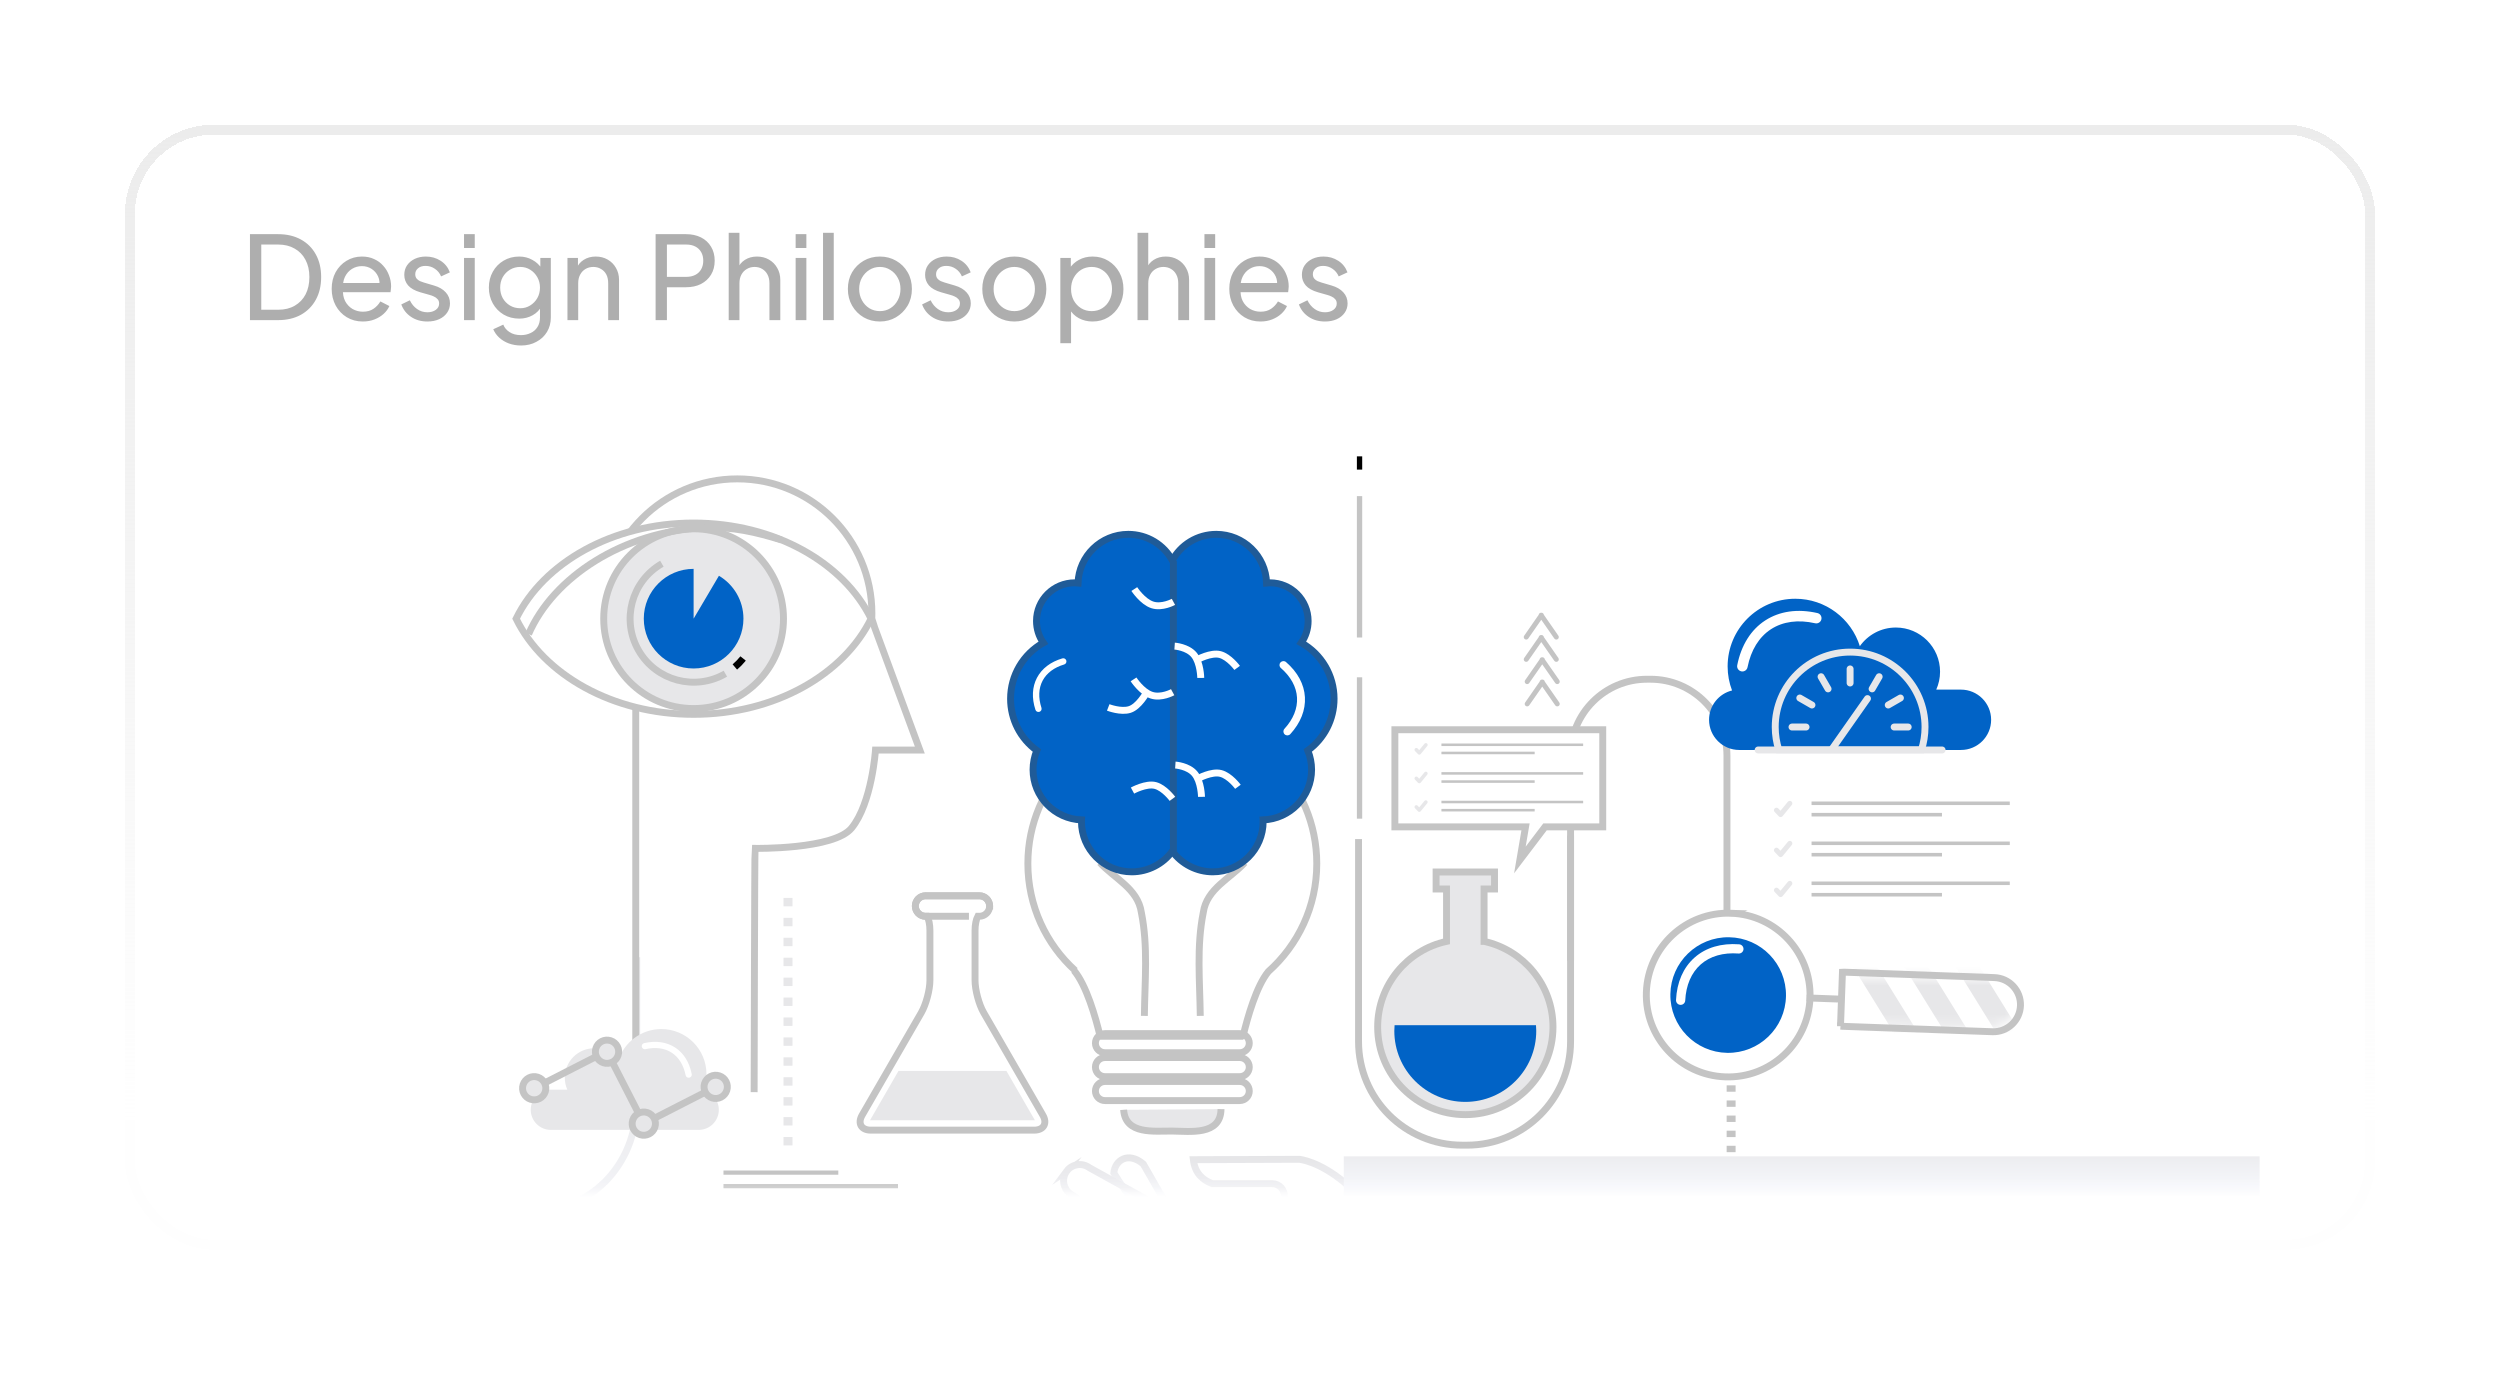 <svg xmlns="http://www.w3.org/2000/svg" fill="none" viewBox="0 0 260 143" height="143" width="260">
<g filter="url(#filter0_d_349_24135)">
<rect shape-rendering="crispEdges" fill="url(#paint0_linear_349_24135)" rx="9.258" height="117" width="234" y="6.793" x="13"></rect>
<rect shape-rendering="crispEdges" stroke-width="1.029" stroke="url(#paint1_linear_349_24135)" rx="8.743" height="115.971" width="232.971" y="7.308" x="13.514"></rect>
</g>
<mask height="118" width="234" y="6" x="13" maskUnits="userSpaceOnUse" style="mask-type:alpha" id="mask0_349_24135">
<path fill="white" d="M13 16.051C13 10.938 17.145 6.793 22.258 6.793H237.742C242.855 6.793 247 10.938 247 16.051V114.535C247 119.648 242.855 123.793 237.742 123.793H22.258C17.145 123.793 13 119.648 13 114.535V16.051Z"></path>
</mask>
<g mask="url(#mask0_349_24135)">
<path fill="#C4C4C4" d="M209.017 83.357H188.401V83.726H209.017V83.357Z"></path>
<path fill="#C4C4C4" d="M201.964 84.542H188.401V84.913H201.964V84.542Z"></path>
<path fill="#E7E7E9" d="M185.185 84.98C185.113 84.98 185.044 84.952 184.994 84.898L184.562 84.444C184.461 84.339 184.464 84.174 184.571 84.073C184.677 83.972 184.843 83.975 184.943 84.08L185.17 84.318L185.936 83.385C186.028 83.271 186.195 83.255 186.307 83.347C186.42 83.439 186.435 83.606 186.343 83.718L185.388 84.881C185.341 84.939 185.269 84.975 185.196 84.977C185.192 84.977 185.188 84.977 185.185 84.977V84.98Z"></path>
<path fill="#C4C4C4" d="M209.018 87.518H188.402V87.887H209.018V87.518Z"></path>
<path fill="#C4C4C4" d="M201.965 88.703H188.402V89.074H201.965V88.703Z"></path>
<path fill="#E7E7E9" d="M185.185 89.141C185.113 89.141 185.044 89.112 184.994 89.058L184.562 88.604C184.461 88.5 184.464 88.332 184.571 88.231C184.677 88.13 184.843 88.134 184.943 88.24L185.17 88.478L185.936 87.547C186.028 87.433 186.195 87.415 186.307 87.509C186.42 87.603 186.435 87.769 186.343 87.88L185.388 89.044C185.341 89.101 185.269 89.137 185.196 89.139C185.192 89.139 185.188 89.139 185.185 89.139V89.141Z"></path>
<path fill="#C4C4C4" d="M209.017 91.677H188.401V92.046H209.017V91.677Z"></path>
<path fill="#C4C4C4" d="M201.964 92.865H188.401V93.236H201.964V92.865Z"></path>
<path fill="#E7E7E9" d="M185.185 93.3C185.113 93.3 185.044 93.269 184.994 93.217L184.562 92.763C184.461 92.659 184.464 92.491 184.571 92.39C184.677 92.291 184.843 92.293 184.943 92.399L185.17 92.639L185.936 91.706C186.028 91.592 186.195 91.576 186.307 91.668C186.42 91.76 186.435 91.926 186.343 92.039L185.388 93.201C185.341 93.26 185.269 93.294 185.196 93.298C185.192 93.298 185.188 93.298 185.185 93.298V93.3Z"></path>
<path fill="#C4C4C4" d="M141.669 70.438H141.116V85.142H141.669V70.438Z"></path>
<path fill="#C4C4C4" d="M141.669 51.596H141.116V66.301H141.669V51.596Z"></path>
<path fill="black" d="M141.669 47.461H141.116V48.839H141.669V47.461Z"></path>
<path fill="#C4C4C4" d="M93.393 123.141H75.241V123.58H93.393V123.141Z"></path>
<path fill="#C4C4C4" d="M87.183 121.733H75.241V122.172H87.183V121.733Z"></path>
<path fill="#E7E7E9" d="M82.418 118.248H81.486V119.123H82.418V118.248Z"></path>
<path fill="#E7E7E9" d="M82.418 116.176H81.486V117.051H82.418V116.176Z"></path>
<path fill="#E7E7E9" d="M82.418 114.104H81.486V114.979H82.418V114.104Z"></path>
<path fill="#E7E7E9" d="M82.418 112.032H81.486V112.908H82.418V112.032Z"></path>
<path fill="#E7E7E9" d="M82.418 109.961H81.486V110.836H82.418V109.961Z"></path>
<path fill="#E7E7E9" d="M82.418 107.89H81.486V108.765H82.418V107.89Z"></path>
<path fill="#E7E7E9" d="M82.418 105.816H81.486V106.693H82.418V105.816Z"></path>
<path fill="#E7E7E9" d="M82.418 103.744H81.486V104.619H82.418V103.744Z"></path>
<path fill="#E7E7E9" d="M82.418 101.672H81.486V102.547H82.418V101.672Z"></path>
<path fill="#E7E7E9" d="M82.418 99.601H81.486V100.476H82.418V99.601Z"></path>
<path fill="#E7E7E9" d="M82.418 97.527H81.486V98.402H82.418V97.527Z"></path>
<path fill="#E7E7E9" d="M82.418 95.456H81.486V96.332H82.418V95.456Z"></path>
<path fill="#E7E7E9" d="M82.418 93.383H81.486V94.258H82.418V93.383Z"></path>
<path stroke-miterlimit="10" stroke-width="0.72" stroke="url(#paint2_linear_349_24135)" d="M66.216 99.547V114.59C66.216 121.285 61.281 126.289 54.509 126.06"></path>
<path stroke-miterlimit="10" stroke-width="0.72" stroke="#C4C4C4" d="M78.43 113.584C78.439 112.096 78.475 88.598 78.529 88.231C78.529 88.231 86.728 88.366 88.565 86.118C90.682 83.528 91.051 78.004 91.051 78.004H95.662L90.97 65.282C90.867 64.962 90.766 64.644 90.667 64.335C90.674 64.158 90.678 63.982 90.678 63.801C90.678 56.071 84.412 49.803 76.681 49.803C68.951 49.803 62.685 56.069 62.685 63.801C62.685 67.316 63.98 70.527 66.118 72.984V113.584"></path>
<path fill="white" d="M72.135 54.395C63.715 54.395 56.524 58.525 53.677 64.343C56.524 70.162 63.715 74.292 72.135 74.292C80.555 74.292 87.746 70.162 90.593 64.343C87.744 58.525 80.555 54.395 72.135 54.395Z"></path>
<path stroke-width="0.72" stroke="#C4C4C4" fill="#E7E7E9" d="M62.786 64.342C62.786 59.18 66.972 54.994 72.134 54.994C77.296 54.994 81.483 59.18 81.483 64.342C81.483 69.504 77.297 73.69 72.134 73.69C66.97 73.69 62.786 69.506 62.786 64.342Z"></path>
<path stroke-miterlimit="10" stroke-width="0.72" stroke="#C4C4C4" d="M72.135 54.395C63.715 54.395 56.524 58.525 53.677 64.343C56.524 70.162 63.715 74.292 72.135 74.292C80.555 74.292 87.746 70.162 90.593 64.343C87.744 58.525 80.555 54.395 72.135 54.395Z"></path>
<path stroke-miterlimit="10" stroke-width="0.72" stroke="#C4C4C4" d="M81.249 56.152C78.697 55.36 76.171 54.747 73.225 54.883C64.813 55.266 57.551 60.01 54.972 65.952"></path>
<path fill="#0163C6" d="M74.769 59.879L72.136 64.341V59.161C69.274 59.161 66.954 61.48 66.954 64.341C66.954 67.201 69.274 69.523 72.136 69.523C74.998 69.523 77.318 67.203 77.318 64.341C77.318 62.441 76.295 60.782 74.769 59.879Z"></path>
<path stroke-miterlimit="10" stroke-width="0.72" stroke="#C4C4C4" d="M75.438 70.063C72.278 71.888 68.24 70.805 66.417 67.646C64.593 64.488 65.675 60.448 68.835 58.624"></path>
<path stroke-miterlimit="10" stroke-width="0.72" stroke="black" d="M77.282 68.481C77.024 68.804 76.736 69.099 76.423 69.364"></path>
<path fill="black" d="M180.502 122.306H179.571V122.969H180.502V122.306Z"></path>
<path fill="black" d="M180.502 120.734H179.571V121.399H180.502V120.734Z"></path>
<path fill="#C4C4C4" d="M180.502 119.161H179.571V119.826H180.502V119.161Z"></path>
<path fill="#C4C4C4" d="M180.502 117.591H179.571V118.256H180.502V117.591Z"></path>
<path fill="#C4C4C4" d="M180.502 116.018H179.571V116.683H180.502V116.018Z"></path>
<path fill="#C4C4C4" d="M180.502 114.447H179.571V115.11H180.502V114.447Z"></path>
<path fill="#C4C4C4" d="M180.502 112.875H179.571V113.54H180.502V112.875Z"></path>
<path fill="#E7E7E9" d="M116.86 115.42C117.029 118.041 120.079 117.612 121.896 117.63C123.75 117.648 126.952 118.123 126.986 115.348"></path>
<path stroke-width="0.72" stroke="#C4C4C4" d="M116.86 115.42C117.029 118.041 120.079 117.612 121.896 117.63C123.75 117.648 126.952 118.123 126.986 115.348"></path>
<path stroke-linejoin="bevel" stroke-width="0.72" stroke="#C4C4C4" d="M111.816 100.934H111.702C112.992 102.48 113.927 105.749 114.415 107.772H129.272C129.75 105.794 130.661 102.563 131.909 101.041C134.996 98.287 136.943 94.286 136.945 89.821C136.951 81.525 130.223 74.794 121.929 74.791C113.629 74.789 106.9 81.513 106.898 89.809C106.898 94.218 108.791 98.186 111.816 100.934Z"></path>
<path stroke-miterlimit="10" stroke-width="0.72" stroke="#C4C4C4" d="M114.391 89.713C115.855 91.341 118.345 92.409 118.701 94.898C119.413 98.454 119.056 102.009 119.015 105.653"></path>
<path stroke-miterlimit="10" stroke-width="0.72" stroke="#C4C4C4" d="M129.452 89.713C127.988 91.341 125.498 92.409 125.142 94.898C124.43 98.454 124.785 102.009 124.828 105.653"></path>
<path stroke-linejoin="bevel" stroke-width="0.72" stroke="#C4C4C4" d="M129.925 108.489C129.925 109.038 129.48 109.481 128.933 109.481H114.916C114.368 109.481 113.924 109.036 113.924 108.489C113.924 107.941 114.368 107.496 114.916 107.496H128.933C129.482 107.496 129.925 107.941 129.925 108.489Z"></path>
<path stroke-linejoin="bevel" stroke-width="0.72" stroke="#C4C4C4" d="M129.925 110.978C129.925 111.526 129.48 111.971 128.933 111.971H114.916C114.368 111.971 113.924 111.526 113.924 110.978C113.924 110.431 114.368 109.986 114.916 109.986H128.933C129.482 109.986 129.925 110.431 129.925 110.978Z"></path>
<path stroke-linejoin="bevel" stroke-width="0.72" stroke="#C4C4C4" d="M129.925 113.468C129.925 114.015 129.48 114.46 128.933 114.46H114.916C114.368 114.46 113.924 114.015 113.924 113.468C113.924 112.92 114.368 112.475 114.916 112.475H128.933C129.482 112.475 129.925 112.92 129.925 113.468Z"></path>
<path fill="#0163C6" d="M126.139 90.671C124.473 90.671 122.891 89.865 121.91 88.515L121.807 88.377V58.49L121.868 58.373C122.776 56.644 124.55 55.571 126.497 55.571C129.325 55.571 131.634 57.824 131.726 60.63C131.843 60.617 131.958 60.612 132.075 60.612C134.264 60.612 136.045 62.392 136.045 64.582C136.045 65.405 135.797 66.19 135.334 66.851C137.425 68.022 138.743 70.236 138.743 72.671C138.743 74.82 137.729 76.797 136.009 78.052C136.269 78.683 136.404 79.364 136.404 80.045C136.404 82.862 134.161 85.169 131.364 85.272C131.368 85.327 131.368 85.383 131.368 85.439C131.368 88.325 129.021 90.671 126.137 90.671"></path>
<path stroke-miterlimit="10" stroke-width="0.72" stroke="#1F5B98" d="M126.139 90.671C124.473 90.671 122.891 89.865 121.91 88.515L121.807 88.377V58.49L121.868 58.373C122.776 56.644 124.55 55.571 126.497 55.571C129.325 55.571 131.634 57.824 131.726 60.63C131.843 60.617 131.958 60.612 132.075 60.612C134.264 60.612 136.045 62.392 136.045 64.582C136.045 65.405 135.797 66.19 135.334 66.851C137.425 68.022 138.743 70.236 138.743 72.671C138.743 74.82 137.729 76.797 136.009 78.052C136.269 78.683 136.404 79.364 136.404 80.045C136.404 82.862 134.161 85.169 131.364 85.272C131.368 85.327 131.368 85.383 131.368 85.439C131.368 88.325 129.021 90.671 126.137 90.671"></path>
<path fill="#0163C6" d="M117.704 90.671C114.82 90.671 112.472 88.325 112.472 85.439C112.472 85.385 112.472 85.327 112.475 85.272C109.68 85.169 107.438 82.862 107.438 80.045C107.438 79.362 107.573 78.683 107.832 78.052C106.114 76.797 105.1 74.82 105.1 72.671C105.1 70.236 106.418 68.022 108.509 66.851C108.046 66.19 107.796 65.407 107.796 64.582C107.796 62.392 109.577 60.612 111.766 60.612C111.881 60.612 111.998 60.617 112.115 60.63C112.207 57.826 114.516 55.571 117.342 55.571C119.291 55.571 121.065 56.644 121.973 58.373L122.034 58.49V88.377L121.931 88.515C120.948 89.865 119.367 90.671 117.702 90.671"></path>
<path stroke-miterlimit="10" stroke-width="0.72" stroke="#1F5B98" d="M117.704 90.671C114.82 90.671 112.472 88.325 112.472 85.439C112.472 85.385 112.472 85.327 112.475 85.272C109.68 85.169 107.438 82.862 107.438 80.045C107.438 79.362 107.573 78.683 107.832 78.052C106.114 76.797 105.1 74.82 105.1 72.671C105.1 70.236 106.418 68.022 108.509 66.851C108.046 66.19 107.796 65.407 107.796 64.582C107.796 62.392 109.577 60.612 111.766 60.612C111.881 60.612 111.998 60.617 112.115 60.63C112.207 57.826 114.516 55.571 117.342 55.571C119.291 55.571 121.065 56.644 121.973 58.373L122.034 58.49V88.377L121.931 88.515C120.948 89.865 119.367 90.671 117.702 90.671"></path>
<path stroke-miterlimit="10" stroke-width="0.72" stroke="white" d="M117.967 61.263C117.967 61.263 118.824 62.574 119.845 62.907C120.857 63.239 122.037 62.594 122.037 62.594"></path>
<path stroke-miterlimit="10" stroke-width="0.72" stroke="white" d="M117.888 70.656C117.888 70.656 118.743 71.967 119.765 72.3C120.777 72.634 121.957 71.989 121.957 71.989"></path>
<path stroke-miterlimit="10" stroke-width="0.72" stroke="white" d="M119.218 72.062C119.218 72.062 118.434 73.485 117.496 73.786C116.572 74.083 115.255 73.572 115.255 73.572"></path>
<path stroke-miterlimit="10" stroke-width="0.72" stroke="white" d="M124.878 70.504C124.878 70.504 124.86 68.939 124.178 68.109C123.5 67.285 122.16 67.195 122.16 67.195"></path>
<path stroke-miterlimit="10" stroke-width="0.72" stroke="white" d="M124.51 68.603C124.51 68.603 125.935 67.824 126.888 68.074C127.826 68.321 128.664 69.461 128.664 69.461"></path>
<path stroke-miterlimit="10" stroke-width="0.72" stroke="white" d="M124.956 82.872C124.956 82.872 124.936 81.307 124.253 80.475C123.578 79.652 122.236 79.564 122.236 79.564"></path>
<path stroke-miterlimit="10" stroke-width="0.72" stroke="white" d="M124.589 80.969C124.589 80.969 126.014 80.189 126.966 80.441C127.907 80.686 128.744 81.826 128.744 81.826"></path>
<path stroke-miterlimit="10" stroke-width="0.72" stroke="white" d="M117.78 82.22C117.78 82.22 119.203 81.442 120.158 81.692C121.098 81.941 121.933 83.079 121.933 83.079"></path>
<path fill="white" d="M108.081 74.034C107.914 74.079 107.737 73.986 107.685 73.816C107.285 72.593 107.343 71.444 107.844 70.49C108.348 69.531 109.259 68.834 110.484 68.472C110.664 68.422 110.843 68.519 110.897 68.696C110.947 68.87 110.85 69.054 110.673 69.106C109.623 69.418 108.847 70.001 108.427 70.797C108.011 71.59 107.972 72.564 108.312 73.615C108.37 73.787 108.272 73.973 108.101 74.029C108.094 74.031 108.089 74.032 108.081 74.034Z"></path>
<path fill="white" d="M133.185 68.879C133.336 68.724 133.583 68.711 133.747 68.855C134.955 69.903 135.636 71.166 135.712 72.504C135.787 73.848 135.263 75.179 134.188 76.352C134.031 76.517 133.776 76.528 133.608 76.375C133.441 76.22 133.428 75.961 133.583 75.795C134.503 74.788 134.955 73.67 134.89 72.551C134.827 71.438 134.246 70.375 133.21 69.475C133.037 69.327 133.019 69.068 133.169 68.897C133.174 68.889 133.179 68.884 133.185 68.879Z"></path>
<path stroke-miterlimit="10" stroke-width="0.72" stroke="#C4C4C4" d="M108.452 115.974L102.305 105.324C101.809 104.466 101.404 102.952 101.404 101.959V96.779C101.404 96.161 101.52 95.617 101.692 95.293H101.856C102.445 95.293 102.923 94.816 102.923 94.227C102.923 93.638 102.445 93.162 101.856 93.162H96.26C95.671 93.162 95.196 93.64 95.196 94.227C95.196 94.814 95.673 95.293 96.26 95.293H96.424C96.597 95.617 96.712 96.161 96.712 96.779V101.959C96.712 102.95 96.307 104.465 95.812 105.324L89.662 115.974C89.167 116.833 89.573 117.536 90.565 117.536H107.553C108.544 117.536 108.949 116.833 108.454 115.974H108.452Z"></path>
<path fill="#E7E7E9" d="M90.481 116.509L93.442 111.378H104.669L107.632 116.509H90.481Z"></path>
<path stroke-linejoin="bevel" stroke-linecap="square" stroke-width="0.72" stroke="#C4C4C4" d="M100.41 95.293H96.259C95.67 95.293 95.194 94.816 95.194 94.227C95.194 93.638 95.672 93.162 96.259 93.162H101.855C102.444 93.162 102.921 93.64 102.921 94.227"></path>
<path stroke-miterlimit="10" stroke-width="0.72" stroke="#C4C4C4" d="M163.339 99.918V78.592C163.339 74.201 166.898 70.64 171.291 70.64H171.651C176.044 70.64 179.603 74.201 179.603 78.592V94.943"></path>
<path stroke-miterlimit="10" stroke-width="0.72" stroke="#C4C4C4" d="M163.339 86.904V108.318C163.339 114.271 158.512 119.098 152.559 119.098H152.069C146.116 119.098 141.289 114.271 141.289 108.318V87.265"></path>
<path fill="white" d="M98.587 90.367L100.262 83.2H93.976L100.86 73.083L98.032 80.373H104.19L98.587 90.367Z"></path>
<path fill="#0163C6" d="M180.134 71.811C179.837 71.032 179.673 70.189 179.673 69.305C179.673 65.418 182.823 62.27 186.708 62.27C189.86 62.27 192.53 64.343 193.423 67.203C194.255 66.029 195.624 65.263 197.171 65.263C199.709 65.263 201.766 67.32 201.766 69.856C201.766 70.519 201.624 71.149 201.37 71.72H203.938C205.671 71.72 207.078 73.125 207.078 74.86C207.078 76.594 205.671 77.997 203.938 77.997H180.88C179.147 77.997 177.742 76.591 177.742 74.86C177.742 73.385 178.76 72.145 180.132 71.809L180.134 71.811Z"></path>
<path fill="white" d="M181.068 69.813C180.791 69.741 180.616 69.466 180.672 69.181C181.086 67.102 182.095 65.49 183.586 64.525C185.083 63.556 186.96 63.289 189.013 63.758C189.308 63.828 189.49 64.116 189.424 64.41C189.357 64.703 189.065 64.887 188.773 64.819C187.012 64.419 185.425 64.633 184.18 65.44C182.941 66.243 182.098 67.612 181.742 69.395C181.684 69.689 181.398 69.88 181.102 69.822C181.091 69.822 181.082 69.819 181.07 69.815L181.068 69.813Z"></path>
<path stroke-miterlimit="10" stroke-width="0.72" stroke="#E7E7E9" d="M199.831 77.987C200.07 77.238 200.202 76.438 200.202 75.608C200.202 71.306 196.715 67.818 192.414 67.818C188.112 67.818 184.624 71.305 184.624 75.608C184.624 76.438 184.755 77.236 184.995 77.987H199.831Z"></path>
<path stroke-linejoin="round" stroke-linecap="round" stroke-width="0.72" stroke="#E7E7E9" d="M198.452 75.611H196.991"></path>
<path stroke-linejoin="round" stroke-linecap="round" stroke-width="0.72" stroke="#E7E7E9" d="M197.643 72.593L196.377 73.322"></path>
<path stroke-linejoin="round" stroke-linecap="round" stroke-width="0.72" stroke="#E7E7E9" d="M195.432 70.379L194.699 71.643"></path>
<path stroke-linejoin="round" stroke-linecap="round" stroke-width="0.72" stroke="#E7E7E9" d="M192.411 69.568V71.031"></path>
<path stroke-linejoin="round" stroke-linecap="round" stroke-width="0.72" stroke="#E7E7E9" d="M189.39 70.379L190.119 71.643"></path>
<path stroke-linejoin="round" stroke-linecap="round" stroke-width="0.72" stroke="#E7E7E9" d="M187.178 72.593L188.444 73.322"></path>
<path stroke-linejoin="round" stroke-linecap="round" stroke-width="0.72" stroke="#E7E7E9" d="M186.368 75.611H187.83"></path>
<path stroke-linejoin="round" stroke-linecap="round" stroke-width="0.72" stroke="#E7E7E9" d="M194.217 72.654L190.597 77.807"></path>
<path stroke-linejoin="round" stroke-linecap="round" stroke-width="0.72" stroke="#E7E7E9" d="M182.846 77.998H201.978"></path>
<path stroke-miterlimit="10" stroke-width="0.72" stroke="#C4C4C4" fill="white" d="M166.685 75.891H145.067V85.995H158.655L158.068 89.437L160.68 85.995H166.685V75.891Z"></path>
<path fill="#C4C4C4" d="M164.648 77.325H149.909V77.59H164.648V77.325Z"></path>
<path fill="#C4C4C4" d="M159.606 78.175H149.909V78.441H159.606V78.175Z"></path>
<path fill="#E7E7E9" d="M147.606 78.487C147.554 78.487 147.506 78.465 147.47 78.429L147.16 78.105C147.09 78.029 147.091 77.911 147.167 77.839C147.243 77.766 147.362 77.768 147.434 77.844L147.596 78.015L148.143 77.349C148.208 77.268 148.327 77.257 148.408 77.322C148.489 77.388 148.5 77.507 148.433 77.586L147.752 78.419C147.718 78.46 147.668 78.485 147.615 78.487C147.614 78.487 147.61 78.487 147.608 78.487H147.606Z"></path>
<path fill="#C4C4C4" d="M164.648 80.303H149.909V80.567H164.648V80.303Z"></path>
<path fill="#C4C4C4" d="M159.607 81.151H149.909V81.415H159.607V81.151Z"></path>
<path fill="#E7E7E9" d="M147.607 81.464C147.555 81.464 147.506 81.442 147.47 81.405L147.16 81.081C147.09 81.005 147.092 80.886 147.167 80.814C147.243 80.742 147.362 80.746 147.434 80.819L147.596 80.99L148.143 80.324C148.208 80.243 148.327 80.232 148.408 80.297C148.489 80.364 148.5 80.481 148.433 80.562L147.753 81.394C147.718 81.435 147.668 81.46 147.616 81.462C147.614 81.462 147.61 81.462 147.609 81.462L147.607 81.464Z"></path>
<path fill="#C4C4C4" d="M164.648 83.277H149.909V83.542H164.648V83.277Z"></path>
<path fill="#C4C4C4" d="M159.607 84.126H149.909V84.391H159.607V84.126Z"></path>
<path fill="#E7E7E9" d="M147.607 84.438C147.555 84.438 147.506 84.416 147.47 84.379L147.16 84.054C147.09 83.979 147.092 83.86 147.167 83.788C147.243 83.716 147.362 83.718 147.434 83.793L147.596 83.964L148.143 83.298C148.208 83.217 148.327 83.206 148.408 83.271C148.489 83.338 148.5 83.456 148.433 83.536L147.753 84.368C147.718 84.409 147.668 84.434 147.616 84.436C147.614 84.436 147.61 84.436 147.609 84.436L147.607 84.438Z"></path>
<path stroke-miterlimit="10" stroke-width="0.72" stroke="#C4C4C4" fill="#E7E7E9" d="M154.344 97.904V92.454H155.43V90.691H149.353V92.454H150.439V97.904C146.343 98.798 143.277 102.443 143.277 106.807C143.277 111.842 147.359 115.923 152.393 115.923C157.427 115.923 161.509 111.842 161.509 106.807C161.509 102.443 158.441 98.798 154.347 97.904H154.344Z"></path>
<path fill="#0163C6" d="M145.036 106.623C145.02 106.819 145.009 107.016 145.009 107.216C145.009 111.286 148.32 114.597 152.39 114.597C156.461 114.597 159.77 111.286 159.77 107.216C159.77 107.016 159.759 106.819 159.743 106.623H145.034H145.036Z"></path>
<mask height="6" width="18" y="101" x="192" maskUnits="userSpaceOnUse" style="mask-type:luminance" id="mask1_349_24135">
<path fill="white" d="M192.195 101.559C192.281 101.553 195.682 101.607 195.77 101.609L206.651 101.787C208.5 101.818 209.981 102.967 209.958 104.354V104.394C209.934 105.779 208.418 106.881 206.568 106.849L192.375 106.618C192.286 106.616 192.198 106.613 192.114 106.604L192.196 101.561L192.195 101.559Z"></path>
</mask>
<g mask="url(#mask1_349_24135)">
<path fill="#E7E7E9" d="M202.732 112.661L193.788 98.216L191.711 98.927L200.657 113.374L202.732 112.661Z"></path>
<path fill="#E7E7E9" d="M207.124 111.157L198.18 96.711L196.103 97.423L205.048 111.868L207.124 111.157Z"></path>
<path fill="#E7E7E9" d="M211.518 109.652L202.572 95.205L200.495 95.917L209.441 110.362L211.518 109.652Z"></path>
</g>
<path fill="#0163C6" d="M179.63 109.497C182.95 109.551 185.687 106.903 185.742 103.584C185.796 100.264 183.148 97.528 179.828 97.474C176.509 97.42 173.773 100.068 173.719 103.388C173.665 106.707 176.311 109.443 179.632 109.497H179.63Z"></path>
<path fill="white" d="M181.323 98.695C181.327 98.443 181.134 98.229 180.878 98.209C179.018 98.069 177.413 98.544 176.239 99.582C175.062 100.623 174.392 102.152 174.306 104.003C174.297 104.272 174.499 104.493 174.762 104.506C175.026 104.519 175.252 104.315 175.264 104.05C175.342 102.462 175.898 101.167 176.876 100.3C177.852 99.439 179.21 99.047 180.81 99.166C181.073 99.185 181.303 98.987 181.323 98.724C181.323 98.715 181.325 98.706 181.325 98.695H181.323Z"></path>
<path stroke-miterlimit="10" stroke-width="0.72" stroke="#C4C4C4" d="M180.037 94.976C184.737 95.146 188.409 99.094 188.24 103.793C188.071 108.492 184.122 112.163 179.423 111.994C174.724 111.824 171.051 107.876 171.223 103.177C171.392 98.478 175.34 94.805 180.039 94.975L180.037 94.976Z"></path>
<path stroke-miterlimit="10" stroke-width="0.72" stroke="#C4C4C4" d="M187.892 103.781L191.682 103.92"></path>
<path stroke-miterlimit="10" stroke-width="0.72" stroke="#C4C4C4" d="M191.412 106.719C191.473 106.724 191.531 106.733 191.594 106.735L207.212 107.3C208.766 107.356 210.072 106.142 210.129 104.586C210.185 103.032 208.971 101.726 207.415 101.67L191.797 101.106C191.736 101.104 191.677 101.106 191.615 101.11L191.412 106.722V106.719Z"></path>
<path fill="#C4C4C4" d="M162.069 66.111L160.565 63.944C160.556 63.876 160.519 63.811 160.457 63.767C160.407 63.733 160.349 63.721 160.293 63.722C160.238 63.719 160.178 63.733 160.128 63.767C160.067 63.811 160.03 63.876 160.021 63.944L158.516 66.111C158.435 66.228 158.463 66.39 158.581 66.469C158.698 66.55 158.858 66.521 158.939 66.404L160.293 64.457L161.646 66.404C161.727 66.521 161.887 66.55 162.005 66.469C162.122 66.388 162.15 66.228 162.069 66.111Z"></path>
<path fill="#C4C4C4" d="M162.069 68.429L160.565 66.264C160.556 66.195 160.519 66.129 160.457 66.087C160.407 66.053 160.349 66.038 160.293 66.042C160.238 66.038 160.178 66.053 160.128 66.087C160.067 66.13 160.03 66.195 160.021 66.264L158.516 68.429C158.435 68.546 158.463 68.706 158.581 68.787C158.698 68.87 158.858 68.839 158.939 68.722L160.293 66.775L161.646 68.722C161.727 68.839 161.887 68.868 162.005 68.787C162.122 68.706 162.15 68.546 162.069 68.429Z"></path>
<path fill="#C4C4C4" d="M162.168 70.741L160.663 68.576C160.654 68.508 160.616 68.443 160.555 68.4C160.504 68.366 160.447 68.351 160.391 68.355C160.335 68.351 160.275 68.364 160.227 68.4C160.164 68.443 160.128 68.506 160.119 68.576L158.615 70.741C158.532 70.858 158.563 71.02 158.678 71.102C158.795 71.183 158.957 71.154 159.038 71.037L160.392 69.09L161.745 71.037C161.826 71.154 161.987 71.183 162.104 71.102C162.221 71.02 162.249 70.86 162.168 70.741Z"></path>
<path fill="#C4C4C4" d="M162.168 73.061L160.663 70.896C160.654 70.828 160.616 70.763 160.555 70.72C160.504 70.684 160.447 70.671 160.391 70.675C160.335 70.671 160.275 70.684 160.227 70.72C160.164 70.763 160.128 70.826 160.119 70.896L158.615 73.061C158.532 73.178 158.563 73.339 158.678 73.42C158.795 73.501 158.957 73.472 159.038 73.355L160.392 71.408L161.745 73.355C161.826 73.472 161.987 73.501 162.104 73.42C162.221 73.339 162.249 73.177 162.168 73.061Z"></path>
<path fill="#E7E7E9" d="M73.164 113.384C73.362 112.866 73.472 112.304 73.472 111.715C73.472 109.123 71.372 107.023 68.78 107.023C66.678 107.023 64.898 108.406 64.302 110.312C63.747 109.53 62.834 109.018 61.802 109.018C60.111 109.018 58.738 110.389 58.738 112.08C58.738 112.523 58.832 112.943 59.001 113.323H57.288C56.132 113.323 55.196 114.26 55.196 115.416C55.196 116.572 56.132 117.509 57.288 117.509H72.665C73.821 117.509 74.758 116.571 74.758 115.416C74.758 114.433 74.081 113.606 73.164 113.383V113.384Z"></path>
<path fill="white" d="M71.704 112.076C71.868 112.032 71.974 111.868 71.94 111.701C71.693 110.467 71.095 109.513 70.211 108.94C69.323 108.365 68.21 108.207 66.992 108.484C66.816 108.526 66.71 108.697 66.749 108.87C66.789 109.044 66.96 109.152 67.135 109.113C68.179 108.875 69.12 109.003 69.858 109.48C70.593 109.957 71.094 110.768 71.304 111.825C71.339 112 71.508 112.113 71.683 112.077C71.69 112.077 71.695 112.076 71.701 112.074L71.704 112.076Z"></path>
<path stroke-linejoin="round" stroke-linecap="round" stroke-width="0.72" stroke="#C4C4C4" d="M63.034 109.352L55.558 113.177"></path>
<path stroke-linejoin="round" stroke-linecap="round" stroke-width="0.72" stroke="#C4C4C4" d="M74.434 113.033L66.956 116.859"></path>
<path stroke-linejoin="round" stroke-linecap="round" stroke-width="0.72" stroke="#C4C4C4" d="M63.131 109.382L66.956 116.86"></path>
<path stroke-linejoin="round" stroke-linecap="round" stroke-width="0.72" stroke="#C4C4C4" fill="#E7E7E9" d="M54.404 112.803C54.609 112.166 55.291 111.818 55.927 112.024C56.563 112.229 56.913 112.912 56.707 113.547C56.502 114.185 55.819 114.533 55.183 114.327C54.548 114.122 54.198 113.439 54.404 112.803Z"></path>
<path stroke-linejoin="round" stroke-linecap="round" stroke-width="0.72" stroke="#C4C4C4" fill="#E7E7E9" d="M61.979 109.008C62.184 108.372 62.867 108.023 63.502 108.228C64.14 108.433 64.49 109.116 64.282 109.752C64.077 110.388 63.393 110.737 62.759 110.532C62.123 110.326 61.773 109.644 61.979 109.008Z"></path>
<path stroke-linejoin="round" stroke-linecap="round" stroke-width="0.72" stroke="#C4C4C4" fill="#E7E7E9" d="M65.803 116.486C66.008 115.85 66.691 115.501 67.326 115.706C67.962 115.911 68.312 116.594 68.106 117.23C67.901 117.866 67.216 118.215 66.582 118.01C65.945 117.804 65.597 117.122 65.803 116.484V116.486Z"></path>
<path stroke-linejoin="round" stroke-linecap="round" stroke-width="0.72" stroke="#C4C4C4" fill="#E7E7E9" d="M73.281 112.662C73.487 112.026 74.169 111.677 74.805 111.882C75.443 112.087 75.79 112.77 75.585 113.406C75.38 114.043 74.697 114.391 74.059 114.186C73.424 113.98 73.074 113.298 73.279 112.662H73.281Z"></path>
<path stroke-miterlimit="10" stroke-width="0.72" stroke="url(#paint3_linear_349_24135)" d="M124.071 130.072L118.902 121.057C117.326 119.733 115.957 120.668 115.838 121.99C115.838 121.99 118.956 127.267 122.751 130.073"></path>
<path stroke-miterlimit="10" stroke-width="0.72" stroke="url(#paint4_linear_349_24135)" d="M110.945 121.791C111.499 121.046 112.557 120.893 113.302 121.447L121.276 125.858H132.261C134.037 125.858 134.037 123.103 132.261 123.103H126.094C125.055 122.723 124.271 121.998 124.107 120.61L127.222 120.597L135.122 120.568C135.122 120.568 137.168 120.734 139.905 123.043H142.117V133.767C142.117 133.767 128.295 133.459 127.847 133.313C122.555 131.597 111.29 124.147 111.29 124.147C110.545 123.591 110.39 122.535 110.946 121.79L110.945 121.791Z"></path>
<path fill="url(#paint5_linear_349_24135)" d="M235 120.263H139.752V135.441H235V120.263Z"></path>
<path fill="#AEAEAE" d="M25.996 33.293V24.353H28.924C29.828 24.353 30.616 24.537 31.288 24.905C31.96 25.273 32.48 25.793 32.848 26.465C33.216 27.129 33.4 27.913 33.4 28.817C33.4 29.713 33.216 30.497 32.848 31.169C32.48 31.841 31.96 32.365 31.288 32.741C30.616 33.109 29.828 33.293 28.924 33.293H25.996ZM27.172 32.213H28.936C29.6 32.213 30.172 32.073 30.652 31.793C31.14 31.513 31.516 31.121 31.78 30.617C32.044 30.105 32.176 29.505 32.176 28.817C32.176 28.121 32.04 27.521 31.768 27.017C31.504 26.513 31.128 26.125 30.64 25.853C30.16 25.573 29.592 25.433 28.936 25.433H27.172V32.213ZM37.734 33.437C37.111 33.437 36.554 33.289 36.066 32.993C35.578 32.697 35.194 32.293 34.914 31.781C34.635 31.261 34.495 30.681 34.495 30.041C34.495 29.393 34.63 28.817 34.903 28.313C35.182 27.809 35.559 27.413 36.031 27.125C36.511 26.829 37.047 26.681 37.639 26.681C38.118 26.681 38.542 26.769 38.91 26.945C39.286 27.113 39.602 27.345 39.858 27.641C40.123 27.929 40.322 28.261 40.459 28.637C40.602 29.005 40.675 29.389 40.675 29.789C40.675 29.877 40.666 29.977 40.651 30.089C40.642 30.193 40.63 30.293 40.614 30.389H35.31V29.429H39.967L39.438 29.861C39.511 29.445 39.471 29.073 39.319 28.745C39.166 28.417 38.943 28.157 38.647 27.965C38.35 27.773 38.014 27.677 37.639 27.677C37.263 27.677 36.919 27.773 36.606 27.965C36.294 28.157 36.05 28.433 35.874 28.793C35.706 29.145 35.639 29.565 35.67 30.053C35.639 30.525 35.711 30.941 35.886 31.301C36.071 31.653 36.327 31.929 36.654 32.129C36.99 32.321 37.355 32.417 37.746 32.417C38.178 32.417 38.542 32.317 38.839 32.117C39.135 31.917 39.374 31.661 39.559 31.349L40.495 31.829C40.367 32.125 40.166 32.397 39.895 32.645C39.63 32.885 39.315 33.077 38.947 33.221C38.587 33.365 38.182 33.437 37.734 33.437ZM44.446 33.437C43.798 33.437 43.234 33.277 42.754 32.957C42.274 32.637 41.934 32.205 41.734 31.661L42.622 31.229C42.806 31.613 43.058 31.917 43.378 32.141C43.698 32.365 44.054 32.477 44.446 32.477C44.798 32.477 45.09 32.393 45.322 32.225C45.554 32.057 45.67 31.837 45.67 31.565C45.67 31.373 45.614 31.221 45.502 31.109C45.398 30.989 45.27 30.897 45.118 30.833C44.966 30.761 44.826 30.709 44.698 30.677L43.726 30.401C43.142 30.233 42.714 29.993 42.442 29.681C42.178 29.369 42.046 29.005 42.046 28.589C42.046 28.205 42.142 27.873 42.334 27.593C42.534 27.305 42.802 27.081 43.138 26.921C43.482 26.761 43.866 26.681 44.29 26.681C44.858 26.681 45.366 26.825 45.814 27.113C46.27 27.401 46.594 27.805 46.786 28.325L45.874 28.745C45.73 28.409 45.514 28.145 45.226 27.953C44.938 27.753 44.614 27.653 44.254 27.653C43.926 27.653 43.666 27.737 43.474 27.905C43.282 28.065 43.186 28.269 43.186 28.517C43.186 28.701 43.234 28.853 43.33 28.973C43.426 29.085 43.542 29.173 43.678 29.237C43.814 29.293 43.946 29.341 44.074 29.381L45.13 29.693C45.658 29.845 46.066 30.081 46.354 30.401C46.65 30.721 46.798 31.105 46.798 31.553C46.798 31.913 46.698 32.237 46.498 32.525C46.298 32.813 46.022 33.037 45.67 33.197C45.318 33.357 44.91 33.437 44.446 33.437ZM48.258 33.293V26.825H49.374V33.293H48.258ZM48.258 25.793V24.353H49.374V25.793H48.258ZM54.19 35.933C53.734 35.933 53.31 35.861 52.918 35.717C52.534 35.573 52.202 35.373 51.922 35.117C51.65 34.869 51.442 34.577 51.298 34.241L52.342 33.761C52.454 34.065 52.666 34.321 52.978 34.529C53.298 34.745 53.698 34.853 54.178 34.853C54.546 34.853 54.878 34.781 55.174 34.637C55.478 34.501 55.718 34.293 55.894 34.013C56.07 33.741 56.158 33.409 56.158 33.017V31.565L56.362 31.781C56.138 32.221 55.814 32.557 55.39 32.789C54.974 33.021 54.514 33.137 54.01 33.137C53.402 33.137 52.858 32.997 52.378 32.717C51.898 32.429 51.522 32.041 51.25 31.553C50.978 31.057 50.842 30.509 50.842 29.909C50.842 29.301 50.978 28.753 51.25 28.265C51.522 27.777 51.894 27.393 52.366 27.113C52.846 26.825 53.39 26.681 53.998 26.681C54.502 26.681 54.958 26.797 55.366 27.029C55.782 27.253 56.114 27.565 56.362 27.965L56.194 28.265V26.825H57.286V33.017C57.286 33.577 57.154 34.077 56.89 34.517C56.626 34.957 56.258 35.301 55.786 35.549C55.322 35.805 54.79 35.933 54.19 35.933ZM54.106 32.057C54.49 32.057 54.834 31.961 55.138 31.769C55.45 31.577 55.698 31.321 55.882 31.001C56.066 30.673 56.158 30.309 56.158 29.909C56.158 29.517 56.066 29.157 55.882 28.829C55.698 28.501 55.45 28.241 55.138 28.049C54.834 27.857 54.49 27.761 54.106 27.761C53.714 27.761 53.358 27.857 53.038 28.049C52.718 28.241 52.466 28.501 52.282 28.829C52.106 29.149 52.018 29.509 52.018 29.909C52.018 30.309 52.106 30.673 52.282 31.001C52.466 31.321 52.714 31.577 53.026 31.769C53.346 31.961 53.706 32.057 54.106 32.057ZM59.016 33.293V26.825H60.108V28.085L59.928 27.977C60.088 27.569 60.344 27.253 60.696 27.029C61.056 26.797 61.476 26.681 61.956 26.681C62.42 26.681 62.832 26.785 63.192 26.993C63.56 27.201 63.848 27.489 64.056 27.857C64.272 28.225 64.38 28.641 64.38 29.105V33.293H63.252V29.465C63.252 29.105 63.188 28.801 63.06 28.553C62.932 28.305 62.748 28.113 62.508 27.977C62.276 27.833 62.008 27.761 61.704 27.761C61.4 27.761 61.128 27.833 60.888 27.977C60.656 28.113 60.472 28.309 60.336 28.565C60.2 28.813 60.132 29.113 60.132 29.465V33.293H59.016ZM68.183 33.293V24.353H71.34C71.931 24.353 72.451 24.465 72.9 24.689C73.347 24.913 73.695 25.233 73.944 25.649C74.2 26.065 74.328 26.553 74.328 27.113C74.328 27.673 74.2 28.161 73.944 28.577C73.695 28.985 73.347 29.305 72.9 29.537C72.46 29.761 71.939 29.873 71.34 29.873H69.359V33.293H68.183ZM69.359 28.793H71.376C71.736 28.793 72.047 28.725 72.311 28.589C72.576 28.453 72.779 28.257 72.924 28.001C73.067 27.745 73.139 27.449 73.139 27.113C73.139 26.769 73.067 26.473 72.924 26.225C72.779 25.969 72.576 25.773 72.311 25.637C72.047 25.501 71.736 25.433 71.376 25.433H69.359V28.793ZM75.786 33.293V24.209H76.902V28.085L76.698 27.977C76.858 27.569 77.114 27.253 77.466 27.029C77.826 26.797 78.246 26.681 78.726 26.681C79.19 26.681 79.602 26.785 79.962 26.993C80.33 27.201 80.618 27.489 80.826 27.857C81.042 28.225 81.15 28.641 81.15 29.105V33.293H80.022V29.465C80.022 29.105 79.954 28.801 79.818 28.553C79.69 28.305 79.51 28.113 79.278 27.977C79.046 27.833 78.778 27.761 78.474 27.761C78.178 27.761 77.91 27.833 77.67 27.977C77.43 28.113 77.242 28.309 77.106 28.565C76.97 28.813 76.902 29.113 76.902 29.465V33.293H75.786ZM82.747 33.293V26.825H83.863V33.293H82.747ZM82.747 25.793V24.353H83.863V25.793H82.747ZM85.594 33.293V24.209H86.71V33.293H85.594ZM91.514 33.437C90.89 33.437 90.326 33.293 89.822 33.005C89.318 32.709 88.918 32.305 88.622 31.793C88.326 31.281 88.178 30.701 88.178 30.053C88.178 29.405 88.322 28.829 88.61 28.325C88.906 27.821 89.306 27.421 89.81 27.125C90.314 26.829 90.882 26.681 91.514 26.681C92.138 26.681 92.702 26.829 93.206 27.125C93.71 27.413 94.106 27.809 94.394 28.313C94.69 28.817 94.838 29.397 94.838 30.053C94.838 30.709 94.686 31.293 94.382 31.805C94.078 32.309 93.674 32.709 93.17 33.005C92.674 33.293 92.122 33.437 91.514 33.437ZM91.514 32.357C91.914 32.357 92.274 32.257 92.594 32.057C92.922 31.857 93.178 31.581 93.362 31.229C93.554 30.877 93.65 30.485 93.65 30.053C93.65 29.613 93.554 29.225 93.362 28.889C93.178 28.545 92.922 28.273 92.594 28.073C92.274 27.865 91.914 27.761 91.514 27.761C91.106 27.761 90.738 27.865 90.41 28.073C90.09 28.273 89.834 28.545 89.642 28.889C89.45 29.225 89.354 29.613 89.354 30.053C89.354 30.485 89.45 30.877 89.642 31.229C89.834 31.581 90.09 31.857 90.41 32.057C90.738 32.257 91.106 32.357 91.514 32.357ZM98.61 33.437C97.962 33.437 97.398 33.277 96.918 32.957C96.438 32.637 96.098 32.205 95.898 31.661L96.786 31.229C96.97 31.613 97.222 31.917 97.542 32.141C97.862 32.365 98.218 32.477 98.61 32.477C98.962 32.477 99.254 32.393 99.486 32.225C99.718 32.057 99.834 31.837 99.834 31.565C99.834 31.373 99.778 31.221 99.666 31.109C99.562 30.989 99.434 30.897 99.282 30.833C99.13 30.761 98.99 30.709 98.862 30.677L97.89 30.401C97.306 30.233 96.878 29.993 96.606 29.681C96.342 29.369 96.21 29.005 96.21 28.589C96.21 28.205 96.306 27.873 96.498 27.593C96.698 27.305 96.966 27.081 97.302 26.921C97.646 26.761 98.03 26.681 98.454 26.681C99.022 26.681 99.53 26.825 99.978 27.113C100.434 27.401 100.758 27.805 100.95 28.325L100.038 28.745C99.894 28.409 99.678 28.145 99.39 27.953C99.102 27.753 98.778 27.653 98.418 27.653C98.09 27.653 97.83 27.737 97.638 27.905C97.446 28.065 97.35 28.269 97.35 28.517C97.35 28.701 97.398 28.853 97.494 28.973C97.59 29.085 97.706 29.173 97.842 29.237C97.978 29.293 98.11 29.341 98.238 29.381L99.294 29.693C99.822 29.845 100.23 30.081 100.518 30.401C100.814 30.721 100.962 31.105 100.962 31.553C100.962 31.913 100.862 32.237 100.662 32.525C100.462 32.813 100.186 33.037 99.834 33.197C99.482 33.357 99.074 33.437 98.61 33.437ZM105.495 33.437C104.871 33.437 104.307 33.293 103.803 33.005C103.299 32.709 102.899 32.305 102.603 31.793C102.307 31.281 102.159 30.701 102.159 30.053C102.159 29.405 102.303 28.829 102.591 28.325C102.887 27.821 103.287 27.421 103.791 27.125C104.295 26.829 104.863 26.681 105.495 26.681C106.119 26.681 106.683 26.829 107.187 27.125C107.691 27.413 108.087 27.809 108.375 28.313C108.671 28.817 108.819 29.397 108.819 30.053C108.819 30.709 108.667 31.293 108.363 31.805C108.059 32.309 107.655 32.709 107.151 33.005C106.655 33.293 106.103 33.437 105.495 33.437ZM105.495 32.357C105.895 32.357 106.255 32.257 106.575 32.057C106.903 31.857 107.159 31.581 107.343 31.229C107.535 30.877 107.631 30.485 107.631 30.053C107.631 29.613 107.535 29.225 107.343 28.889C107.159 28.545 106.903 28.273 106.575 28.073C106.255 27.865 105.895 27.761 105.495 27.761C105.087 27.761 104.719 27.865 104.391 28.073C104.071 28.273 103.815 28.545 103.623 28.889C103.431 29.225 103.335 29.613 103.335 30.053C103.335 30.485 103.431 30.877 103.623 31.229C103.815 31.581 104.071 31.857 104.391 32.057C104.719 32.257 105.087 32.357 105.495 32.357ZM110.274 35.693V26.825H111.366V28.217L111.222 27.941C111.462 27.557 111.79 27.253 112.206 27.029C112.622 26.797 113.098 26.681 113.634 26.681C114.242 26.681 114.786 26.829 115.266 27.125C115.754 27.421 116.138 27.825 116.418 28.337C116.698 28.841 116.838 29.417 116.838 30.065C116.838 30.697 116.698 31.269 116.418 31.781C116.138 32.293 115.754 32.697 115.266 32.993C114.786 33.289 114.238 33.437 113.622 33.437C113.102 33.437 112.626 33.321 112.194 33.089C111.77 32.857 111.442 32.529 111.21 32.105L111.39 31.913V35.693H110.274ZM113.538 32.357C113.946 32.357 114.31 32.257 114.63 32.057C114.95 31.857 115.198 31.585 115.374 31.241C115.558 30.889 115.65 30.497 115.65 30.065C115.65 29.617 115.558 29.225 115.374 28.889C115.198 28.545 114.95 28.273 114.63 28.073C114.31 27.865 113.946 27.761 113.538 27.761C113.13 27.761 112.762 27.861 112.434 28.061C112.114 28.261 111.858 28.537 111.666 28.889C111.482 29.233 111.39 29.625 111.39 30.065C111.39 30.497 111.482 30.889 111.666 31.241C111.858 31.585 112.114 31.857 112.434 32.057C112.762 32.257 113.13 32.357 113.538 32.357ZM118.302 33.293V24.209H119.418V28.085L119.214 27.977C119.374 27.569 119.63 27.253 119.982 27.029C120.342 26.797 120.762 26.681 121.242 26.681C121.706 26.681 122.118 26.785 122.478 26.993C122.846 27.201 123.134 27.489 123.342 27.857C123.558 28.225 123.666 28.641 123.666 29.105V33.293H122.538V29.465C122.538 29.105 122.47 28.801 122.334 28.553C122.206 28.305 122.026 28.113 121.794 27.977C121.562 27.833 121.294 27.761 120.99 27.761C120.694 27.761 120.426 27.833 120.186 27.977C119.946 28.113 119.758 28.309 119.622 28.565C119.486 28.813 119.418 29.113 119.418 29.465V33.293H118.302ZM125.262 33.293V26.825H126.378V33.293H125.262ZM125.262 25.793V24.353H126.378V25.793H125.262ZM131.086 33.437C130.462 33.437 129.906 33.289 129.418 32.993C128.93 32.697 128.546 32.293 128.266 31.781C127.986 31.261 127.846 30.681 127.846 30.041C127.846 29.393 127.982 28.817 128.254 28.313C128.534 27.809 128.91 27.413 129.382 27.125C129.862 26.829 130.398 26.681 130.99 26.681C131.47 26.681 131.894 26.769 132.262 26.945C132.638 27.113 132.954 27.345 133.21 27.641C133.474 27.929 133.674 28.261 133.81 28.637C133.954 29.005 134.026 29.389 134.026 29.789C134.026 29.877 134.018 29.977 134.002 30.089C133.994 30.193 133.982 30.293 133.966 30.389H128.662V29.429H133.318L132.79 29.861C132.862 29.445 132.822 29.073 132.67 28.745C132.518 28.417 132.294 28.157 131.998 27.965C131.702 27.773 131.366 27.677 130.99 27.677C130.614 27.677 130.27 27.773 129.958 27.965C129.646 28.157 129.402 28.433 129.226 28.793C129.058 29.145 128.99 29.565 129.022 30.053C128.99 30.525 129.062 30.941 129.238 31.301C129.422 31.653 129.678 31.929 130.006 32.129C130.342 32.321 130.706 32.417 131.098 32.417C131.53 32.417 131.894 32.317 132.19 32.117C132.486 31.917 132.726 31.661 132.91 31.349L133.846 31.829C133.718 32.125 133.518 32.397 133.246 32.645C132.982 32.885 132.666 33.077 132.298 33.221C131.938 33.365 131.534 33.437 131.086 33.437ZM137.797 33.437C137.149 33.437 136.585 33.277 136.105 32.957C135.625 32.637 135.285 32.205 135.085 31.661L135.973 31.229C136.157 31.613 136.409 31.917 136.729 32.141C137.049 32.365 137.405 32.477 137.797 32.477C138.149 32.477 138.441 32.393 138.673 32.225C138.905 32.057 139.021 31.837 139.021 31.565C139.021 31.373 138.965 31.221 138.853 31.109C138.749 30.989 138.621 30.897 138.469 30.833C138.317 30.761 138.177 30.709 138.049 30.677L137.077 30.401C136.493 30.233 136.065 29.993 135.793 29.681C135.529 29.369 135.397 29.005 135.397 28.589C135.397 28.205 135.493 27.873 135.685 27.593C135.885 27.305 136.153 27.081 136.489 26.921C136.833 26.761 137.217 26.681 137.641 26.681C138.209 26.681 138.717 26.825 139.165 27.113C139.621 27.401 139.945 27.805 140.137 28.325L139.225 28.745C139.081 28.409 138.865 28.145 138.577 27.953C138.289 27.753 137.965 27.653 137.605 27.653C137.277 27.653 137.017 27.737 136.825 27.905C136.633 28.065 136.537 28.269 136.537 28.517C136.537 28.701 136.585 28.853 136.681 28.973C136.777 29.085 136.893 29.173 137.029 29.237C137.165 29.293 137.297 29.341 137.425 29.381L138.481 29.693C139.009 29.845 139.417 30.081 139.705 30.401C140.001 30.721 140.149 31.105 140.149 31.553C140.149 31.913 140.049 32.237 139.849 32.525C139.649 32.813 139.373 33.037 139.021 33.197C138.669 33.357 138.261 33.437 137.797 33.437Z"></path>
</g>
<defs>
<filter color-interpolation-filters="sRGB" filterUnits="userSpaceOnUse" height="141.688" width="258.688" y="0.621" x="0.656" id="filter0_d_349_24135">
<feFlood result="BackgroundImageFix" flood-opacity="0"></feFlood>
<feColorMatrix result="hardAlpha" values="0 0 0 0 0 0 0 0 0 0 0 0 0 0 0 0 0 0 127 0" type="matrix" in="SourceAlpha"></feColorMatrix>
<feOffset dy="6.172"></feOffset>
<feGaussianBlur stdDeviation="6.172"></feGaussianBlur>
<feComposite operator="out" in2="hardAlpha"></feComposite>
<feColorMatrix values="0 0 0 0 0.914 0 0 0 0 0.918 0 0 0 0 0.938 0 0 0 0.66 0" type="matrix"></feColorMatrix>
<feBlend result="effect1_dropShadow_349_24135" in2="BackgroundImageFix" mode="normal"></feBlend>
<feBlend result="shape" in2="effect1_dropShadow_349_24135" in="SourceGraphic" mode="normal"></feBlend>
</filter>
<linearGradient gradientUnits="userSpaceOnUse" y2="99.793" x2="126.856" y1="70.793" x1="127" id="paint0_linear_349_24135">
<stop stop-color="white"></stop>
<stop stop-opacity="0" stop-color="white" offset="1"></stop>
</linearGradient>
<linearGradient gradientUnits="userSpaceOnUse" y2="110.383" x2="130" y1="6.793" x1="130" id="paint1_linear_349_24135">
<stop stop-color="#ECECEC"></stop>
<stop stop-opacity="0.01" stop-color="#ECECEC" offset="1"></stop>
</linearGradient>
<linearGradient gradientUnits="userSpaceOnUse" y2="126.848" x2="57" y1="108.848" x1="66.5" id="paint2_linear_349_24135">
<stop stop-color="#E7E7E9"></stop>
<stop stop-color="#F6F7FB" offset="1"></stop>
</linearGradient>
<linearGradient gradientUnits="userSpaceOnUse" y2="124.288" x2="119.058" y1="114.426" x1="119.058" id="paint3_linear_349_24135">
<stop stop-color="#CECCCC"></stop>
<stop stop-color="#F6F7FB" offset="1"></stop>
</linearGradient>
<linearGradient gradientUnits="userSpaceOnUse" y2="125.86" x2="122.933" y1="112.381" x1="122.933" id="paint4_linear_349_24135">
<stop stop-color="#CECCCC"></stop>
<stop stop-color="#F6F7FB" offset="1"></stop>
</linearGradient>
<linearGradient gradientUnits="userSpaceOnUse" y2="123.348" x2="177" y1="110.848" x1="177" id="paint5_linear_349_24135">
<stop stop-color="#CECCCC"></stop>
<stop stop-color="#F6F7FB" offset="1"></stop>
</linearGradient>
</defs>
</svg>
